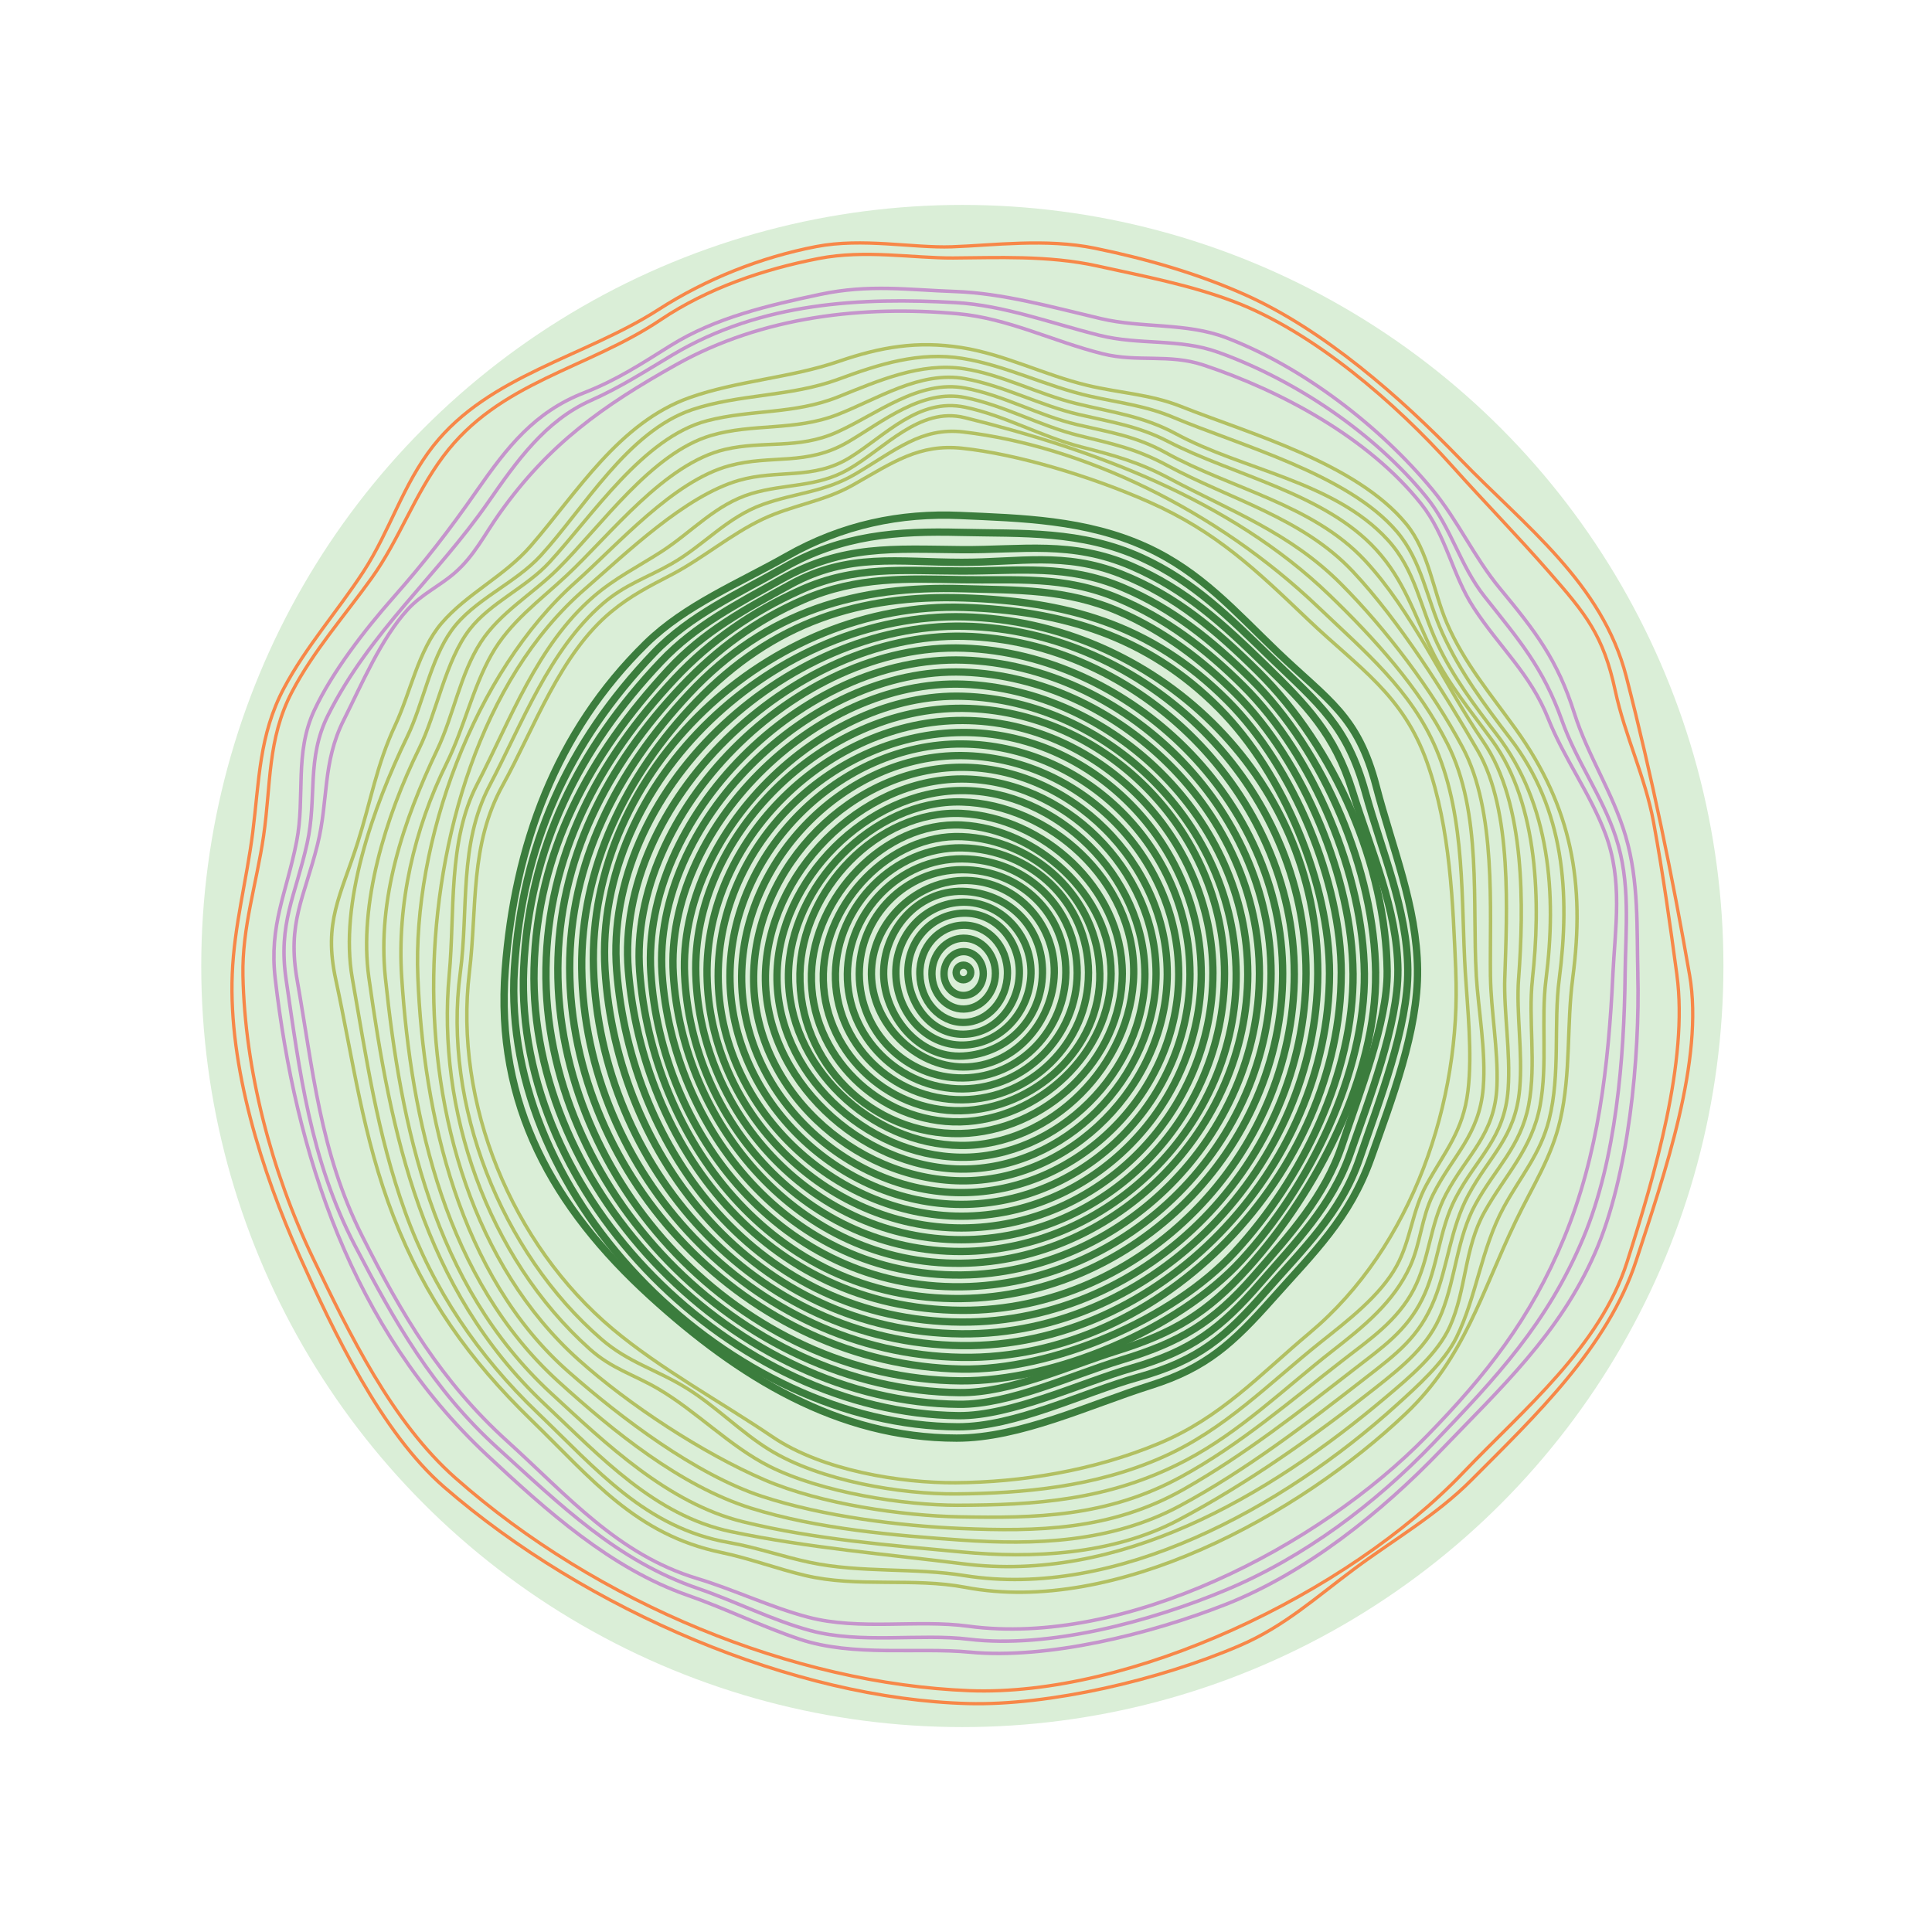 <svg width="528" height="528" viewBox="0 0 528 528" fill="none" xmlns="http://www.w3.org/2000/svg">
<circle cx="263" cy="264" r="208" fill="#DAEED7"/>
<g clip-path="url(#clip0_2366_82257)">
<path d="M265.3 265.755C265.3 266.858 264.405 267.755 263.304 267.768C262.202 267.782 261.307 266.899 261.3 265.796C261.3 264.693 262.179 263.783 263.288 263.769C264.397 263.755 265.3 264.645 265.3 265.748V265.755Z" stroke="#3B7D3D" stroke-width="2" stroke-linecap="round" stroke-linejoin="round"/>
<path d="M268.728 266.036C268.72 269.365 266.315 272.02 263.377 272.059C260.438 272.099 258.033 269.5 257.994 266.179C257.954 262.858 260.344 260.108 263.322 260.069C266.299 260.029 268.728 262.716 268.72 266.036H268.728Z" stroke="#3B7D3D" stroke-width="2" stroke-linecap="round" stroke-linejoin="round"/>
<path d="M272.042 266.028C272.011 271.409 268.101 275.705 263.376 275.76C258.652 275.816 254.773 271.599 254.687 266.218C254.601 260.845 258.487 256.471 263.306 256.407C268.125 256.336 272.074 260.647 272.042 266.028Z" stroke="#3B7D3D" stroke-width="2" stroke-linecap="round" stroke-linejoin="round"/>
<path d="M275.333 266.035C275.255 273.468 269.864 279.349 263.376 279.42C256.881 279.484 251.537 273.611 251.388 266.193C251.239 258.775 256.653 252.966 263.29 252.847C269.927 252.729 275.419 258.601 275.333 266.035Z" stroke="#3B7D3D" stroke-width="2" stroke-linecap="round" stroke-linejoin="round"/>
<path d="M278.585 266.019C278.397 274.594 272.176 282.543 263.298 282.654C254.483 282.765 248.403 274.435 248.121 266.13C247.831 257.397 254.397 249.804 263.251 249.559C272.301 249.305 278.781 257.293 278.585 266.011V266.019Z" stroke="#3B7D3D" stroke-width="2" stroke-linecap="round" stroke-linejoin="round"/>
<path d="M281.757 265.995C281.553 276.567 273.405 285.404 263.25 285.617C252.719 285.839 245.017 276.337 244.829 266.138C244.633 255.613 252.688 246.721 263.203 246.555C273.303 246.389 281.961 255.36 281.757 265.995Z" stroke="#3B7D3D" stroke-width="2" stroke-linecap="round" stroke-linejoin="round"/>
<path d="M284.9 265.94C284.688 278.367 275.45 287.853 263.266 288.606C250.808 289.374 241.609 277.281 241.491 266.178C241.366 254.528 250.463 243.282 263.133 243.599C275.388 243.909 285.111 253.236 284.9 265.94Z" stroke="#3B7D3D" stroke-width="2" stroke-linecap="round" stroke-linejoin="round"/>
<path d="M288.129 265.845C287.878 279.341 277.096 291.633 263.298 291.601C249.978 291.569 238.264 279.499 238.154 266.217C238.045 252.61 249.727 241.015 263.055 240.635C276.916 240.231 288.387 251.857 288.129 265.845Z" stroke="#3B7D3D" stroke-width="2" stroke-linecap="round" stroke-linejoin="round"/>
<path d="M291.285 265.829C291.136 281.37 278.842 294.383 263.273 294.597C247.539 294.811 234.861 281.878 234.838 266.218C234.814 250.479 247.398 237.672 262.999 237.68C278.795 237.688 291.441 249.631 291.285 265.829Z" stroke="#3B7D3D" stroke-width="2" stroke-linecap="round" stroke-linejoin="round"/>
<path d="M294.389 265.869C294.389 283.114 280.112 297.443 263.141 297.585C245.895 297.728 231.399 283.423 231.58 266.147C231.752 249.108 245.911 234.589 262.961 234.716C280.285 234.851 294.389 247.99 294.389 265.869Z" stroke="#3B7D3D" stroke-width="2" stroke-linecap="round" stroke-linejoin="round"/>
<path d="M297.476 265.932C297.531 285.079 281.523 300.446 262.898 300.557C243.952 300.668 227.944 285.158 228.32 266.043C228.688 247.618 244.343 231.348 262.937 231.712C281.632 232.077 297.421 246.429 297.484 265.932H297.476Z" stroke="#3B7D3D" stroke-width="2" stroke-linecap="round" stroke-linejoin="round"/>
<path d="M300.571 265.981C300.971 286.824 282.322 303.126 262.71 303.546C242.166 303.989 224.45 286.729 225.006 266.084C225.531 246.707 243.145 227.822 262.906 228.646C282.542 229.462 300.164 245.194 300.563 265.981H300.571Z" stroke="#3B7D3D" stroke-width="2" stroke-linecap="round" stroke-linejoin="round"/>
<path d="M303.659 265.996C303.659 287.94 283.569 306.104 262.507 306.588C240.278 307.095 221.104 288.305 221.763 266.067C222.374 245.383 241.539 224.381 262.867 225.483C283.051 226.521 303.651 244.376 303.651 265.996H303.659Z" stroke="#3B7D3D" stroke-width="2" stroke-linecap="round" stroke-linejoin="round"/>
<path d="M306.722 266.004C306.722 289.7 285.292 309.306 262.514 309.79C238.177 310.305 218.134 290.318 218.62 266.075C219.074 243.465 239.721 221.219 262.843 222.313C284.79 223.359 306.714 242.538 306.714 266.004H306.722Z" stroke="#3B7D3D" stroke-width="2" stroke-linecap="round" stroke-linejoin="round"/>
<path d="M309.832 266.036C309.487 290.833 287.18 313.301 262.537 313.047C237.848 312.802 215.094 291.245 215.485 266.218C215.854 242.372 238.506 218.517 262.827 219.167C286.678 219.809 310.177 240.66 309.832 266.028V266.036Z" stroke="#3B7D3D" stroke-width="2" stroke-linecap="round" stroke-linejoin="round"/>
<path d="M312.896 266.098C312.983 292.79 288.787 316.605 262.577 316.272C236.524 315.939 211.976 293.091 212.352 266.439C212.72 240.532 237.041 216.107 262.836 216.052C288.716 215.996 312.802 239.423 312.889 266.098H312.896Z" stroke="#3B7D3D" stroke-width="2" stroke-linecap="round" stroke-linejoin="round"/>
<path d="M315.944 266.122C315.866 294.613 290.777 319.798 262.616 319.497C235.207 319.196 208.794 294.85 209.186 266.661C209.578 238.963 235.176 212.89 262.843 212.89C290.51 212.89 316.022 237.529 315.944 266.122Z" stroke="#3B7D3D" stroke-width="2" stroke-linecap="round" stroke-linejoin="round"/>
<path d="M319.007 266.098C318.937 296.3 292.563 323.055 262.647 322.706C233.319 322.366 205.566 297.307 205.965 266.771C206.357 236.656 233.029 209.711 262.851 209.688C292.249 209.672 319.07 235.824 318.999 266.098H319.007Z" stroke="#3B7D3D" stroke-width="2" stroke-linecap="round" stroke-linejoin="round"/>
<path d="M322.134 266.059C322.22 298.48 294.522 325.964 262.678 325.932C231.446 325.908 202.432 298.979 202.69 266.756C202.949 234.929 231.211 206.161 262.882 206.502C294.365 206.843 322.04 233.614 322.126 266.059H322.134Z" stroke="#3B7D3D" stroke-width="2" stroke-linecap="round" stroke-linejoin="round"/>
<path d="M325.214 266.067C325.23 300.367 296.513 329.166 262.718 329.151C229.653 329.135 199.478 300.803 199.494 266.781C199.51 232.941 229.543 203.071 262.946 203.325C296.262 203.579 325.198 231.8 325.206 266.067H325.214Z" stroke="#3B7D3D" stroke-width="2" stroke-linecap="round" stroke-linejoin="round"/>
<path d="M328.292 266.083C328.292 302.165 298.4 332.384 262.749 332.376C228.006 332.376 196.367 302.57 196.273 266.78C196.179 230.634 227.865 200.369 263.039 200.186C298.157 200.004 328.292 230.373 328.285 266.091L328.292 266.083Z" stroke="#3B7D3D" stroke-width="2" stroke-linecap="round" stroke-linejoin="round"/>
<path d="M331.474 266.083C331.474 303.973 300.219 335.586 262.757 335.594C225.429 335.594 193.829 303.806 193.233 266.559C192.638 229.509 226.566 196.763 263.149 196.898C299.866 197.033 331.49 228.542 331.482 266.083H331.474Z" stroke="#3B7D3D" stroke-width="2" stroke-linecap="round" stroke-linejoin="round"/>
<path d="M334.655 266.083C334.655 305.692 301.918 338.803 262.757 338.803C223.047 338.803 191.376 305.185 190.169 266.432C188.978 228.36 225.272 193.109 263.211 193.577C301.487 194.052 334.663 226.783 334.655 266.083Z" stroke="#3B7D3D" stroke-width="2" stroke-linecap="round" stroke-linejoin="round"/>
<path d="M337.836 266.083C338.142 307.285 302.945 341.846 262.757 342.02C220.681 342.195 188.861 306.35 187.098 266.344C185.413 228.138 224.199 189.043 263.251 190.288C302.624 191.54 337.531 225.308 337.836 266.083Z" stroke="#3B7D3D" stroke-width="2" stroke-linecap="round" stroke-linejoin="round"/>
<path d="M341.01 266.083C340.986 308.696 304.646 344.723 262.749 345.238C218.26 345.777 186.463 306.936 184.011 266.249C181.645 226.957 222.64 185.446 263.282 186.991C303.784 188.529 341.026 223.89 341.002 266.083H341.01Z" stroke="#3B7D3D" stroke-width="2" stroke-linecap="round" stroke-linejoin="round"/>
<path d="M344.191 266.083C344.167 310.503 306.408 347.949 262.757 348.448C215.783 348.987 183.752 308.228 180.939 266.075C178.228 225.388 220.994 182.165 263.329 183.687C305.468 185.2 344.214 222.242 344.191 266.075V266.083Z" stroke="#3B7D3D" stroke-width="2" stroke-linecap="round" stroke-linejoin="round"/>
<path d="M347.373 266.083C347.326 312.309 308.187 351.086 262.757 351.665C213.425 352.291 180.611 309.226 177.868 265.781C175.22 223.842 218.981 178.899 263.376 180.405C307.067 181.887 347.427 220.712 347.373 266.083Z" stroke="#3B7D3D" stroke-width="2" stroke-linecap="round" stroke-linejoin="round"/>
<path d="M350.545 266.083C350.514 314.077 309.903 354.296 262.749 354.883C210.573 355.533 178.173 310.265 174.82 265.504C171.591 222.392 217.327 175.46 263.407 177.132C308.79 178.773 350.577 218.921 350.545 266.083Z" stroke="#3B7D3D" stroke-width="2" stroke-linecap="round" stroke-linejoin="round"/>
<path d="M353.727 266.083C353.703 315.654 311.917 358.418 262.749 358.101C208.716 357.752 175.666 312.777 171.717 265.235C167.925 219.579 216.449 172.766 263.447 173.891C310.922 175.032 353.742 217.043 353.719 266.083H353.727Z" stroke="#3B7D3D" stroke-width="2" stroke-linecap="round" stroke-linejoin="round"/>
<path d="M356.932 266.067C356.799 317.16 313.892 361.627 262.726 361.31C207.149 360.969 172.423 314.537 168.536 265.211C164.713 216.702 214.248 170.103 263.533 171.141C313.273 172.187 357.065 214.887 356.932 266.059V266.067Z" stroke="#3B7D3D" stroke-width="2" stroke-linecap="round" stroke-linejoin="round"/>
<path d="M360.136 266.051C360.027 318.222 315.466 365.035 262.734 364.528C206.373 363.989 168.458 316.391 165.355 264.934C162.244 213.302 212.258 167.242 263.525 168.581C315.184 169.936 360.246 211.804 360.136 266.043V266.051Z" stroke="#3B7D3D" stroke-width="2" stroke-linecap="round" stroke-linejoin="round"/>
<path d="M363.34 266.036C363.278 319.118 316.892 368.443 262.756 367.746C205.934 367.009 163.912 318.294 162.204 264.697C160.465 210.117 210.666 164.183 263.47 165.998C289.953 166.91 313.389 173.575 333.362 193.776C350.843 211.448 363.372 241.571 363.34 266.044V266.036Z" stroke="#3B7D3D" stroke-width="2" stroke-linecap="round" stroke-linejoin="round"/>
<path d="M366.546 266.019C366.483 319.957 318.162 371.842 262.765 370.955C205.355 370.035 159.643 320.092 158.985 264.64C158.663 237.331 171.012 211.915 190.295 191.801C211.224 169.968 235.184 162.463 263.329 163.406C290.863 164.325 314.236 170.19 335.564 191.611C353.539 209.664 366.577 240.976 366.554 266.027L366.546 266.019Z" stroke="#3B7D3D" stroke-width="2" stroke-linecap="round" stroke-linejoin="round"/>
<path d="M369.782 265.988C370.001 293.353 355.882 322.239 337.398 342.234C320.363 360.668 287.611 374.632 262.71 374.156C204.587 373.039 155.811 321.899 155.693 264.585C155.639 235.793 168.52 210.806 188.242 189.685C209.75 166.647 234.714 160.022 263.094 160.886C277.543 161.33 291.419 160.815 306.001 167.21C318.028 172.488 328.41 180.247 337.688 189.527C356.367 208.198 369.57 240.16 369.774 265.995L369.782 265.988Z" stroke="#3B7D3D" stroke-width="2" stroke-linecap="round" stroke-linejoin="round"/>
<path d="M372.876 265.963C373.159 293.391 357.872 324.18 339.27 344.421C321.938 363.282 288.254 377.563 262.561 377.373C202.408 376.929 152.175 322.912 152.457 264.544C152.598 234.984 165.801 209.275 186.33 187.569C195.968 177.377 206.616 169.523 219.521 163.92C234.377 157.477 248.05 158.159 262.89 158.428C277.456 158.698 290.651 157.224 305.578 163.508C318.765 169.064 329.633 177.401 339.732 187.442C359.196 206.795 372.587 239.216 372.869 265.947L372.876 265.963Z" stroke="#3B7D3D" stroke-width="2" stroke-linecap="round" stroke-linejoin="round"/>
<path d="M375.948 265.876C376.277 293.884 360.003 325.528 341.049 346.522C329.844 358.932 320.763 364.313 305.124 369.203C292.007 373.308 276.062 380.71 262.334 380.591C201.782 380.06 148.226 324.26 149.214 264.561C149.723 233.812 163.357 207.913 184.473 185.414C194.244 175.008 205.613 167.249 218.628 161.337C233.617 154.522 246.757 156.02 262.773 156.051C278.616 156.083 291.537 154.102 306.832 160.561C320.512 166.338 331.302 175.103 341.786 185.461C362.15 205.583 375.627 238.123 375.956 265.876H375.948Z" stroke="#3B7D3D" stroke-width="2" stroke-linecap="round" stroke-linejoin="round"/>
<path d="M379.098 265.567C379.239 279.357 371.411 298.908 366.812 312.8C362.11 326.986 352.379 337.574 342.765 348.606C331.442 361.595 322.494 366.817 306.322 371.723C292.962 375.773 275.983 383.912 262.114 383.785C201.303 383.254 144.441 325.496 145.961 264.648C146.761 232.655 161.076 206.486 182.616 183.131C192.347 172.575 203.529 166.568 216.01 159.744C231.987 151.019 245.37 153.666 262.796 153.682C278.506 153.698 290.957 150.765 306.377 156.876C321.366 162.819 332.398 172.274 343.768 183.504C364.986 204.465 378.808 236.736 379.105 265.551L379.098 265.567Z" stroke="#3B7D3D" stroke-width="2" stroke-linecap="round" stroke-linejoin="round"/>
<path d="M382.029 265.195C382.146 279.793 374.099 300.652 368.967 315.345C364.046 329.435 353.946 339.666 344.403 350.651C333.582 363.109 325.645 369.148 309.48 373.839C295.439 377.913 276.281 387.034 261.95 386.892C200.755 386.266 140.399 327.058 143.118 264.759C144.552 231.934 158.084 204.616 180.673 180.785C190.146 170.792 201.625 164.999 213.512 158.342C230.475 148.84 244.172 150.052 262.718 150.219C279.337 150.361 292.846 147.659 309.222 154.712C324.14 161.139 334.232 170.531 345.696 181.673C356.963 192.618 364.767 200.606 369.586 216.131C374.71 232.647 381.903 248.489 382.037 265.195H382.029Z" stroke="#3B7D3D" stroke-width="2" stroke-linecap="round" stroke-linejoin="round"/>
<path d="M384.739 265.005C384.903 280.554 376.825 301.135 371.567 316.597C366.506 331.48 356.03 341.363 346.032 352.783C335.007 365.368 327.611 371.787 311.031 376.407C295.806 380.655 277.487 390.007 261.73 389.935C200.002 389.658 136.613 328.445 140.578 264.831C142.686 230.983 155.074 203.19 178.713 178.44C188.657 168.034 201.945 162.146 214.271 155.133C230.059 146.153 245.283 145.076 262.467 145.496C279.274 145.9 295.485 144.885 312.034 152.438C326.412 159.008 336.175 168.978 347.45 179.867C360.668 192.618 368.128 198.371 373.158 216.544C377.718 233.02 384.559 248.355 384.739 265.005Z" stroke="#3B7D3D" stroke-width="2" stroke-linecap="round" stroke-linejoin="round"/>
<path d="M387.396 264.981C387.608 281.6 380.336 300.493 374.671 316.478C368.818 332.986 359.102 342.171 347.67 355.017C337.014 366.992 329.743 373.791 314.518 378.602C297.821 383.88 278.765 393.033 261.441 393.026C228.94 393.002 201.837 376.169 177.821 354.272C151.282 330.077 135.251 301.935 138.08 264.917C140.65 231.315 151.768 200.146 176.607 175.848C187.357 165.332 202.127 159.34 214.985 152.033C230.185 143.387 246.076 140.154 262.358 140.875C278.977 141.612 296.802 141.984 313.265 149.513C328.16 156.321 337.429 167.035 349.065 178.178C363.028 191.54 371.059 195.51 376.113 214.903C380.54 231.902 387.184 247.609 387.404 264.989L387.396 264.981Z" stroke="#3B7D3D" stroke-width="2" stroke-linecap="round" stroke-linejoin="round"/>
<g opacity="0.7">
<path d="M397.841 265.346C399.392 300.882 386.064 340.657 357.95 364.234C344.168 375.797 333.668 387.407 316.744 394.476C298.761 401.981 279.024 405.104 261.19 405.223C246.193 405.318 224.755 401.926 211.153 392.701C197.151 383.215 180.43 374.101 167.486 363.244C139.772 339.992 123.976 301.444 128.285 265.671C130.44 247.776 128.371 230.92 137.367 214.642C146.056 198.91 153.03 178.733 167.118 167.123C172.328 162.828 177.382 160.252 183.321 157.169C192.011 152.66 199.713 145.979 208.536 141.834C216.661 138.014 225.147 137.056 233.092 132.554C244.109 126.309 251.216 121.269 262.914 122.505C277.942 124.082 298.26 130.2 314.064 137.198C332.462 145.337 343.259 155.759 357.519 169.366C371.216 182.434 383.47 189.836 390.036 208.444C396.438 226.585 397.049 246.817 397.856 265.346H397.841Z" stroke="#A1AC31" stroke-width="0.95" stroke-linecap="round" stroke-linejoin="round"/>
<path d="M400.465 265.861C401.069 275.648 402.409 287.861 401.186 298.124C399.87 309.163 394.887 314.632 389.841 323.793C385.962 330.838 385.531 338.914 381.723 345.904C377.28 354.075 368.176 361.025 361.077 366.683C346.683 378.151 334.804 390.649 317.731 398.225C299.2 406.451 279.392 408.123 261.347 408.274C246.522 408.401 224.254 404.826 210.252 396.196C202.479 391.409 195.451 384.166 187.498 379.284C179.271 374.228 171.764 372.405 164.321 365.946C136.849 342.139 120.983 301.674 125.778 265.932C128.121 248.45 125.316 230.848 133.809 214.673C142.726 197.706 150.068 177.711 164.689 165.023C170.761 159.753 176.74 157.946 183.525 154.079C192.317 149.078 198.71 141.335 208.513 137.848C217.555 134.631 225.32 134.535 233.86 129.487C244.751 123.052 251.874 116.704 263.267 118.051C295.752 121.895 332.211 139.124 360.403 166.053C372.853 177.949 385.672 188.552 392.52 204.751C400.614 223.898 399.267 246.421 400.465 265.853V265.861Z" stroke="#A1AC31" stroke-width="0.95" stroke-linecap="round" stroke-linejoin="round"/>
<path d="M403.45 266.543C403.999 275.855 406.177 287.481 405.347 297.355C404.25 310.368 396.978 315.781 391.611 326.527C388.477 332.812 388.234 339.754 385.405 345.991C380.892 355.945 372.563 362.602 364.116 369.204C350.922 379.514 338.996 391.251 324.116 399.081C302.969 410.2 282.596 411.317 261.738 411.373C247.29 411.412 224.567 407.949 210.212 400.706C199.525 395.317 190.24 385.616 179.834 379.53C173.049 375.559 167.235 374.117 161.131 368.641C133.096 343.487 119.337 303.315 122.769 266.392C124.352 249.385 122.338 229.913 130.361 214.404C139.599 196.541 146.745 176.443 162.158 163.089C168.026 158.002 174.326 154.903 180.704 150.798C189.104 145.393 195.56 137.832 205.394 134.884C214.577 132.134 223.149 133.26 231.776 128.322C241.876 122.545 251.278 111.085 263.635 114.137C297.938 122.608 336.019 136.279 363.396 162.701C375.564 174.446 387.85 187.966 395.599 203.301C405.119 222.147 402.314 247.103 403.458 266.519L403.45 266.543Z" stroke="#A1AC31" stroke-width="0.95" stroke-linecap="round" stroke-linejoin="round"/>
<path d="M407.337 266.883C407.447 276.124 409.484 286.997 409.108 296.721C408.591 310.13 400.927 315.503 395.192 326.344C390.804 334.65 390.616 344.295 386.314 352.489C381.927 360.85 374.444 365.985 367.133 371.636C352.645 382.842 339.004 394.753 322.863 403.558C302.451 414.693 282.847 414.915 262.24 414.542C246.82 414.265 224.379 411.095 208.865 404.406C192.175 397.218 171.85 383.944 158.091 371.588C129.202 345.65 117.981 304.384 118.53 266.899C119.063 229.944 131.059 185.992 159.799 161.02C171.317 151.011 187.239 135.557 201.86 131.309C212.571 128.195 222.162 131.278 232.222 125.072C241.962 119.065 251.051 108.604 263.744 111.283C274.612 113.573 284.555 119.319 295.439 122.132C304.536 124.486 311.063 126.214 319.517 130.715C336.403 139.71 352.536 145.598 366.444 159.546C378.98 172.115 391.306 188.496 399.721 204.267C409.014 221.671 407.11 248.489 407.329 266.891L407.337 266.883Z" stroke="#A1AC31" stroke-width="0.95" stroke-linecap="round" stroke-linejoin="round"/>
<path d="M411.247 267.136C410.942 276.718 412.869 287.599 412.164 297.648C411.208 311.168 403.6 316.319 397.809 327.406C393.218 336.187 393.03 346.323 388.681 355.057C384.34 363.782 377.727 368.268 370.135 374.156C355.083 385.83 340.148 397.574 323.537 406.997C303.525 418.346 283.263 418.584 262.569 417.72C246.24 417.038 225.085 414.479 208.262 408.947C190.146 402.987 169.798 387.589 155.326 374.861C125.543 348.669 115.717 304.535 114.197 267.121C112.693 229.992 129.602 183.749 157.331 159.071C168.959 148.721 184.011 131.436 199.314 127.291C210.973 124.137 220.36 127.458 231.753 120.793C241.296 115.214 252.007 106.266 263.8 108.652C274.409 110.799 284.187 116.386 294.867 119.033C304.035 121.308 310.53 122.623 318.977 127.188C336.074 136.429 355.898 141.469 369.696 156.154C382.491 169.777 394.479 188.9 403.89 205.202C413.355 221.607 411.811 249.44 411.255 267.128L411.247 267.136Z" stroke="#A1AC31" stroke-width="0.95" stroke-linecap="round" stroke-linejoin="round"/>
<path d="M415.023 267.374C414.325 276.9 416.206 287.631 415.313 297.608C414.137 310.851 407.179 315.709 401.319 326.551C396.359 335.736 395.802 345.705 391.986 355.192C387.857 365.455 381.667 369.98 373.095 376.645C357.103 389.095 340.445 401.838 322.588 411.459C303.595 421.699 282.525 422.245 262.788 420.898C244.978 419.678 223.297 417.855 205.197 412.157C185.906 406.086 167.587 391.14 152.715 377.667C121.922 349.779 112.316 306.12 109.785 267.145C108.476 247.015 113.138 226.679 122.102 208.515C126.788 199.021 129.107 188.211 134.278 178.979C139.309 170 147.411 164.246 154.862 157.28C166.929 145.995 181.636 126.689 198.153 122.822C208.692 120.357 218.024 122.893 228.649 118.146C239.657 113.217 251.019 103.675 263.822 106.076C274.165 108.018 283.857 113.565 294.325 116.038C303.203 118.13 310.412 119.176 318.529 123.686C336.292 133.544 358.654 137.8 372.954 153.095C385.906 166.948 394.541 186.848 405.393 202.714C416.997 219.682 416.433 248.22 415.031 267.374H415.023Z" stroke="#A1AC31" stroke-width="0.95" stroke-linecap="round" stroke-linejoin="round"/>
<path d="M418.809 267.589C417.594 278.462 419.914 290.73 417.775 301.968C415.604 313.364 408.623 319.316 403.279 329.04C398.17 338.328 397.904 348.956 394.041 358.703C390.46 367.73 383.495 373.285 376.051 379.182C359.244 392.48 340.94 405.429 322.002 415.439C303.886 425.004 281.908 425.939 262.97 424.156C243.851 422.357 222.57 420.725 202.942 415.859C182.593 410.818 165.544 394.556 150.523 380.687C118.413 351.04 109.544 307.761 105.312 267.138C103.071 245.613 110.21 224.374 119.463 204.958C123.953 195.543 125.747 184.234 131.42 175.477C136.662 167.385 145.641 162.274 152.49 155.45C164.345 143.642 178.041 123.798 194.331 119.011C205.747 115.651 217.163 117.854 228.862 113.313C239.737 109.089 251.506 101.283 263.698 103.486C274.245 105.388 284.211 110.801 294.829 113.281C303.589 115.326 311.095 116.443 319.173 120.628C337.101 129.916 362.018 134.821 376.074 150.196C383.871 158.723 386.425 167.789 391.369 177.894C395.82 186.984 401.947 194.283 407.824 202.382C420.58 219.968 421.073 247.198 418.793 267.613L418.809 267.589Z" stroke="#A1AC31" stroke-width="0.95" stroke-linecap="round" stroke-linejoin="round"/>
<path d="M422.507 267.668C421.104 278.692 422.993 290.738 420.909 302.063C418.699 314.053 411.396 321.035 405.7 331.219C400.152 341.133 400.74 352.569 396.235 362.538C392.826 370.075 385.1 376.471 378.997 381.638C346.017 409.542 305.547 432.691 263.189 427.373C242.566 424.782 220.908 423.03 199.768 418.584C178.942 414.202 164.015 398.051 148.861 383.754C115.271 352.062 106.816 309.829 100.807 267.169C97.97 247.063 105.422 223.082 114.542 204.585C119.322 194.892 121.782 180.469 128.34 172.021C134.045 164.666 143.823 160.569 150.162 153.666C161.986 140.788 175.847 119.533 193.273 114.984C205.198 111.87 216.999 113.288 229.042 108.47C240.184 104.008 251.537 98.992 263.424 100.767C273.633 102.296 283.718 107.717 294.099 110.277C304.082 112.734 312.38 113.693 321.343 118.543C339.71 128.489 364.478 131.5 379.193 147.477C386.887 155.83 388.086 165.918 392.826 175.936C397.097 184.962 402.942 192.792 408.975 200.646C423.698 219.809 425.461 244.511 422.507 267.676V267.668Z" stroke="#A1AC31" stroke-width="0.95" stroke-linecap="round" stroke-linejoin="round"/>
<path d="M426.126 267.564C424.52 279.998 426.51 293.439 423.345 306.016C420.971 315.431 415.525 321.549 411.004 329.847C404.79 341.243 403.545 354.327 398.044 365.493C394.659 372.356 387.184 378.998 381.637 384.022C350.71 412.005 305.021 437.247 263.556 430.59C249.829 428.386 235.231 429.916 221.362 427C213.934 425.438 206.749 422.894 199.235 421.571C176.379 417.545 163.114 401.639 146.902 386.098C130.69 370.565 118.326 352.354 110.71 331.186C103.039 309.852 100.093 288.882 96.285 267.381C92.634 246.776 102.005 220.537 111.298 201.326C115.654 192.324 117.613 180.373 123.396 172.297C129.382 163.928 140.759 159.506 147.756 151.858C159.619 138.909 171.545 117.876 189.19 111.948C201.993 107.653 216.081 108.461 229.151 103.635C240.395 99.482 251.231 96.05 263.078 97.96C274.73 99.831 286.044 105.624 297.86 108.279C305.93 110.086 313.194 110.902 320.7 114.072C338.761 121.688 368.371 129.589 381.731 145.265C388.594 153.324 389.872 163.548 394.236 173.105C399.078 183.701 405.684 192.609 412.72 201.802C427.576 221.21 429.151 244.106 426.126 267.58V267.564Z" stroke="#A1AC31" stroke-width="0.95" stroke-linecap="round" stroke-linejoin="round"/>
<path d="M429.817 267.32C428.125 280.055 429.363 293.219 426.409 306.057C424.042 316.352 418.808 324.23 414.264 333.692C404.853 353.275 400.254 371.043 384.223 386.29C354.879 414.202 304.74 441.575 263.854 433.809C249.429 431.067 234.401 433.952 220.015 430.552C212.313 428.729 204.908 425.908 197.104 424.275C173.739 419.401 161.688 404.138 145.28 388.169C128.238 371.589 116.172 354.717 107.521 332.424C99.145 310.844 96.442 289.32 91.749 267.637C88.332 251.842 93.096 244.916 97.774 230.215C101.394 218.835 102.883 209.166 108.015 198.182C112.207 189.219 114.346 177.712 120.661 170.333C127.556 162.274 137.891 157.431 144.998 149.253C157.778 134.552 169.194 115.5 188.477 108.661C201.508 104.041 215.98 103.303 229.237 98.754C240.7 94.824 250.667 93.096 262.781 94.998C274.573 96.853 285.511 102.527 297.131 105.309C306.064 107.448 314.275 107.718 322.722 111.07C341.574 118.551 370.604 126.563 384.27 143.151C390.522 150.743 391.619 161.481 395.427 170.31C400.066 181.064 407.486 189.853 414.248 199.268C429.629 220.689 433.233 241.461 429.809 267.312L429.817 267.32Z" stroke="#A1AC31" stroke-width="0.95" stroke-linecap="round" stroke-linejoin="round"/>
</g>
<g opacity="0.7">
<path d="M440.779 266.549C439.581 291.26 436.862 315.605 427.365 338.509C418.299 360.374 406.217 375.741 389.966 392.423C360.247 422.942 307.153 450.18 264.576 444.419C250.683 442.541 234.879 445.663 220.846 441.962C210.652 439.275 200.638 434.449 190.484 431.382C168.818 424.828 155.106 408.788 138.66 393.897C120.63 377.579 109.817 359.304 98.989 337.819C87.416 314.86 85.535 292.195 81.21 267.841C78.421 252.126 83.153 245.382 86.781 230.784C89.79 218.682 88.074 208.419 93.943 196.77C98.871 186.982 104.137 174.5 111.479 166.496C115.287 162.335 120.121 160.196 124.337 156.51C129.641 151.866 132.391 146.137 136.474 140.383C150.045 121.236 164.854 110.854 184.662 99.736C208.536 86.334 236.117 83.442 261.731 85.74C275.569 86.984 287.784 93.308 301.363 96.692C310.86 99.062 319.455 96.629 328.858 99.751C350.1 106.797 373.998 119.635 388.368 137.673C395.295 146.366 396.893 157.113 402.754 166.092C409.79 176.878 418.245 184.145 423.11 196.381C427.459 207.318 434.629 216.915 438.742 227.883C443.569 240.73 441.422 253.267 440.772 266.542L440.779 266.549Z" stroke="#BC6DC7" stroke-width="0.96" stroke-linecap="round" stroke-linejoin="round"/>
<path d="M444.132 266.345C443.858 289.145 441.703 316.875 432.716 338.272C422.921 361.604 408.833 376.59 391.76 394.374C375.775 411.024 356.5 425.503 335.274 434.427C314.408 443.192 286.467 450.602 264.802 447.987C251.482 446.378 235.262 449.342 221.448 445.617C211.113 442.827 200.966 437.621 190.812 434.142C168.645 426.557 153.272 411.397 136.011 395.753C118.287 379.681 107.866 361.255 96.966 340.325C84.806 316.962 81.883 292.791 78.193 267.708C75.944 252.397 80.747 244.868 83.944 230.452C86.694 218.066 83.693 207.288 89.656 195.448C101.182 172.576 119.243 157.645 133.425 137.246C141.174 126.104 148.947 115.024 161.46 109.445C169.679 105.784 176.112 101.576 183.752 97.019C208.183 82.445 235.568 81.264 261.182 82.698C274.322 83.435 287.164 88.309 300.453 91.638C311.423 94.388 322.212 92.414 332.908 96.266C353.993 103.85 375.423 118.218 389.754 135.772C396.665 144.236 399.008 154.554 405.707 163.01C415.156 174.938 421.738 182.474 426.863 196.898C430.819 208.04 437.848 217.487 441.57 228.725C445.691 241.191 444.281 253.617 444.124 266.345H444.132Z" stroke="#BC6DC7" stroke-width="0.96" stroke-linecap="round" stroke-linejoin="round"/>
<path d="M447.603 266.258C448.159 288.821 445.197 321.242 435.889 342.458C426.204 364.537 410.071 379.388 393.781 396.364C377.522 413.307 356.892 429.847 335.015 438.453C314.251 446.624 286.145 453.535 264.982 451.514C250.878 450.167 233.24 452.853 218.651 448.011C208.245 444.564 198.318 439.595 187.944 435.981C166.945 428.666 149.307 412.824 133.119 397.687C96.041 363.007 80.778 315.124 75.223 267.503C73.499 252.723 78.302 244.108 81.068 229.954C83.434 217.797 80.41 205.894 85.855 194.204C90.768 183.656 99.763 172.054 107.458 163.336C116.053 153.596 122.729 144.998 130.322 134.093C138.627 122.174 146.079 112.6 159.689 107.314C168.535 103.875 175.234 99.468 183.203 94.484C195.505 86.788 210.157 83.42 224.167 80.448C237.605 77.595 248.488 79.244 260.907 79.664C273.914 80.1 287.313 83.88 300.837 87.074C312.081 89.728 324.194 88.143 335.039 92.264C355.959 100.213 377.099 116.46 391.446 133.8C398.474 142.295 402.87 152.304 409.922 160.824C419.677 172.616 425.64 180.335 430.255 194.909C433.946 206.559 440.77 216.648 444.257 228.448C447.932 240.875 447.305 253.705 447.611 266.258H447.603Z" stroke="#BC6DC7" stroke-width="0.96" stroke-linecap="round" stroke-linejoin="round"/>
</g>
<path d="M458.283 266.455C461.448 289.881 452.132 321.462 444.688 344.825C437.292 368.038 416.355 385.219 399.948 402.385C367.964 435.86 308.767 463.764 264.904 462.045C216.99 460.166 163.388 438.333 124.461 403.922C107.16 388.635 95.486 364.511 85.542 343.835C74.111 320.076 66.918 292.235 66.393 266.605C66.126 253.561 70.122 241.523 72.034 228.454C74.079 214.451 73.021 202.016 79.807 189.059C85.605 177.98 94.287 168.145 101.558 158.001C109.198 147.334 113.178 135.367 121.139 124.708C136.41 104.253 160.426 100.917 180.563 87.389C193.405 78.758 208.653 73.591 223.713 70.651C236.391 68.171 249.578 70.564 260.453 70.508C272.065 70.453 286.404 69.716 299.819 72.672C312.261 75.414 325.268 77.879 337.225 82.428C359 90.701 381.448 110.134 396.994 127.521C405.668 137.221 414.702 146.438 423.282 156.249C433.382 167.796 438.177 173.566 441.444 188.805C444.077 201.073 449.617 212.319 451.897 224.666C454.451 238.519 456.473 253.014 458.291 266.463L458.283 266.455Z" stroke="#F78748" stroke-width="0.9" stroke-linecap="round" stroke-linejoin="round"/>
<path d="M461.747 266.408C465.782 289.636 454.773 321.17 447.165 344.493C439.439 368.165 419.357 387.177 402.127 404.478C392.528 414.115 381.088 420.629 370.268 428.657C359.737 436.463 351.047 444.452 338.847 449.706C316.814 459.2 286.554 466.158 264.567 465.572C217.226 464.32 160.293 440.188 121.382 406.403C104.215 391.504 91.067 363.775 81.837 343.193C71.588 320.306 62.452 291.475 63.47 266.226C64.003 252.967 67.404 240.628 69.065 227.528C70.859 213.405 70.757 200.915 77.629 188.006C83.615 176.768 92.336 166.925 99.294 156.258C106.589 145.076 110.084 132.419 118.444 121.816C133.629 102.566 159.956 97.478 179.968 84.6C192.951 76.247 207.941 70.295 223.047 67.387C235.733 64.938 249.461 67.823 260.117 67.45C271.384 67.054 285.903 65.104 299.216 67.838C313.131 70.691 327.353 74.757 340.344 80.582C361.805 90.203 382.632 108.47 398.969 125.382C416.873 143.919 437.856 159.372 444.438 184.883C451.459 212.106 457.155 240.017 461.739 266.4L461.747 266.408Z" stroke="#F78748" stroke-width="0.9" stroke-linecap="round" stroke-linejoin="round"/>
</g>
<defs>
<clipPath id="clip0_2366_82257">
<rect width="400" height="400" fill="white" transform="translate(63 66)"/>
</clipPath>
</defs>
</svg>
